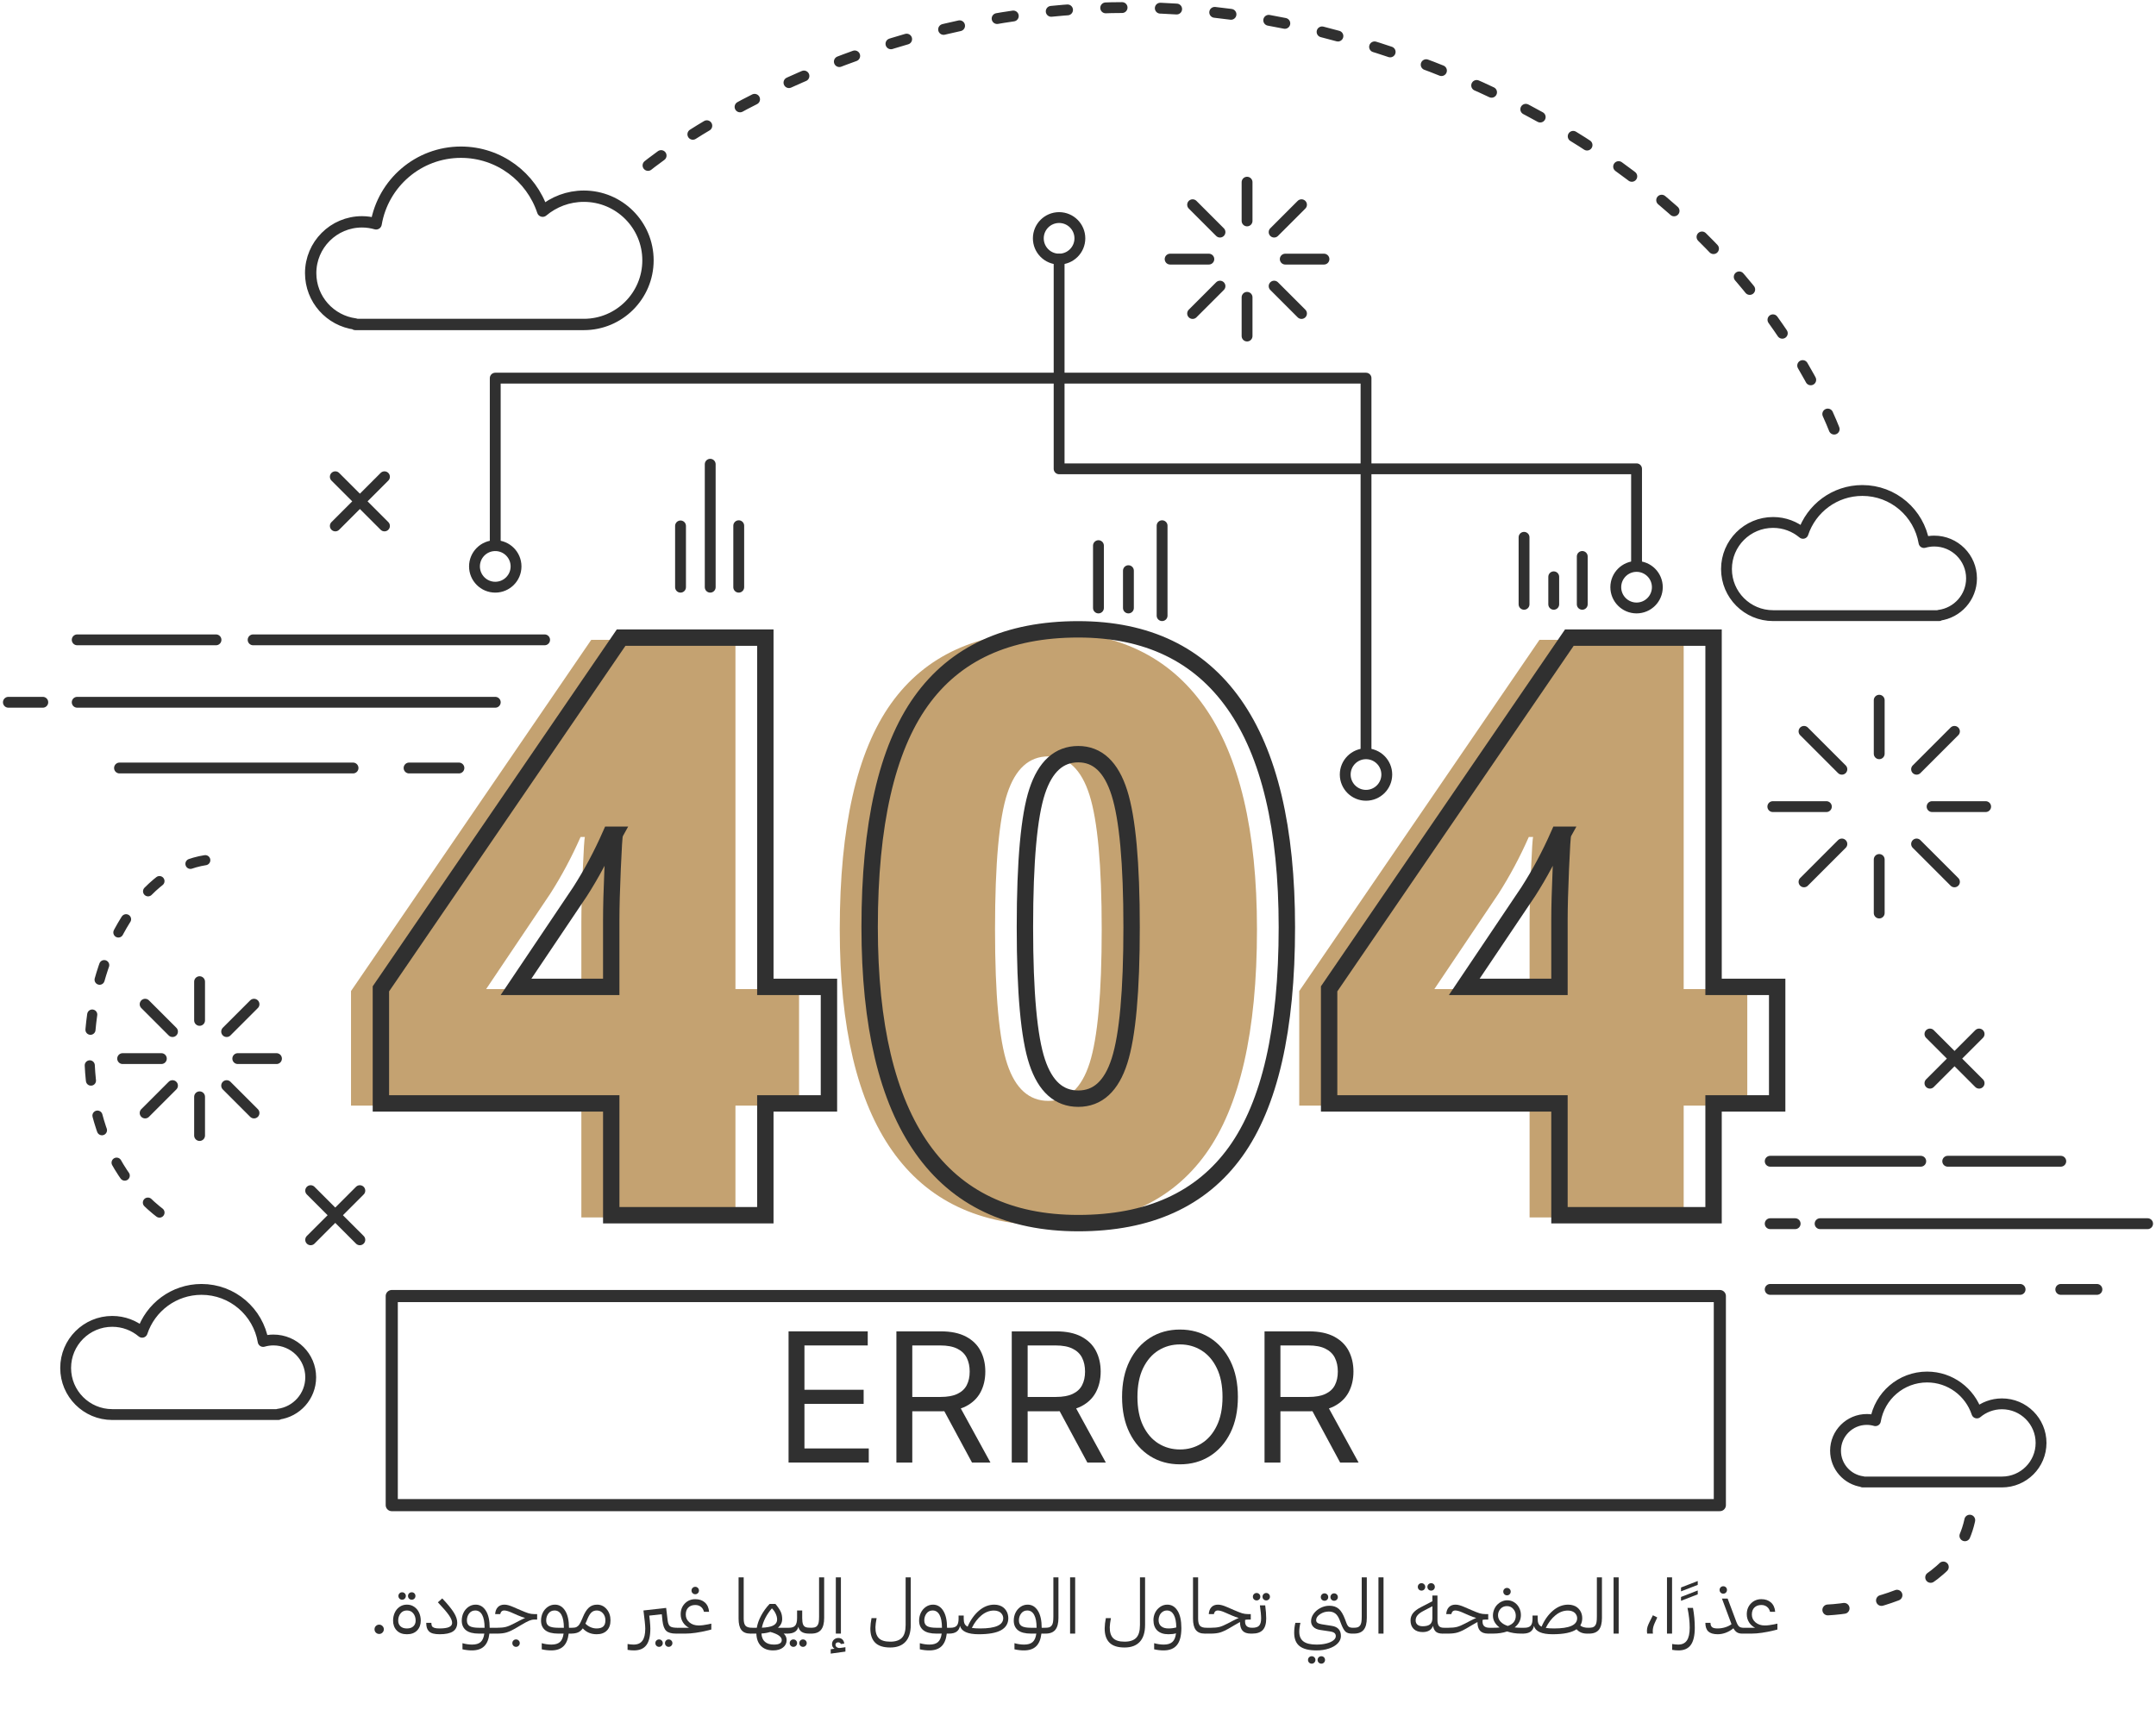 <svg width="430" height="346" viewBox="0 0 430 346" fill="none" xmlns="http://www.w3.org/2000/svg">
<path d="M159.367 220.528H146.68V242.829H115.948V220.528H70.008V197.676L117.918 127.623H146.681V197.282H159.367V220.528H159.367ZM115.948 197.282V183.886C115.948 181.365 116.039 177.965 116.224 173.681C116.407 169.401 116.551 167.154 116.658 166.944H115.791C114.005 170.989 111.981 174.773 109.723 178.292L96.957 197.282H115.948Z" fill="#C4A271"/>
<path d="M250.696 185.383C250.696 205.766 247.281 220.699 240.453 230.182C233.624 239.664 223.168 244.404 209.091 244.404C195.327 244.404 184.952 239.454 177.965 229.55C170.977 219.649 167.484 204.925 167.484 185.382C167.484 164.894 170.899 149.871 177.729 140.308C184.557 130.748 195.012 125.967 209.091 125.967C222.803 125.967 233.164 130.945 240.177 140.899C247.19 150.857 250.696 165.682 250.696 185.383ZM198.452 185.383C198.452 198.412 199.266 207.369 200.895 212.254C202.523 217.139 205.255 219.582 209.09 219.582C212.977 219.582 215.721 217.061 217.324 212.017C218.926 206.974 219.728 198.097 219.728 185.383C219.728 172.618 218.913 163.673 217.285 158.552C215.656 153.429 212.924 150.869 209.09 150.869C205.255 150.869 202.523 153.339 200.895 158.276C199.266 163.214 198.452 172.249 198.452 185.383Z" fill="#C4A271"/>
<path d="M348.484 220.528H335.798V242.829H305.066V220.528H259.125V197.676L307.036 127.623H335.798V197.282H348.484V220.528ZM305.066 197.282V183.886C305.066 181.365 305.157 177.965 305.341 173.681C305.524 169.401 305.668 167.154 305.775 166.944H304.908C303.122 170.989 301.098 174.773 298.84 178.292L286.075 197.282H305.066Z" fill="#C4A271"/>
<path d="M23.836 153.185H70.411" stroke="#303030" stroke-width="2.163" stroke-miterlimit="10" stroke-linecap="round" stroke-linejoin="round"/>
<path d="M81.586 153.185H91.529" stroke="#303030" stroke-width="2.163" stroke-miterlimit="10" stroke-linecap="round" stroke-linejoin="round"/>
<path d="M15.398 140.076H98.778" stroke="#303030" stroke-width="2.163" stroke-miterlimit="10" stroke-linecap="round" stroke-linejoin="round"/>
<path d="M8.535 140.076H1.672" stroke="#303030" stroke-width="2.163" stroke-miterlimit="10" stroke-linecap="round" stroke-linejoin="round"/>
<path d="M15.398 127.623H43.08" stroke="#303030" stroke-width="2.163" stroke-miterlimit="10" stroke-linecap="round" stroke-linejoin="round"/>
<path d="M50.484 127.623H108.62" stroke="#303030" stroke-width="2.163" stroke-miterlimit="10" stroke-linecap="round" stroke-linejoin="round"/>
<path d="M353.055 257.185H402.895" stroke="#303030" stroke-width="2.163" stroke-miterlimit="10" stroke-linecap="round" stroke-linejoin="round"/>
<path d="M411.008 257.185H418.217" stroke="#303030" stroke-width="2.163" stroke-miterlimit="10" stroke-linecap="round" stroke-linejoin="round"/>
<path d="M363.008 244.076H428.325" stroke="#303030" stroke-width="2.163" stroke-miterlimit="10" stroke-linecap="round" stroke-linejoin="round"/>
<path d="M358.031 244.076H353.055" stroke="#303030" stroke-width="2.163" stroke-miterlimit="10" stroke-linecap="round" stroke-linejoin="round"/>
<path d="M353.055 231.622H383.08" stroke="#303030" stroke-width="2.163" stroke-miterlimit="10" stroke-linecap="round" stroke-linejoin="round"/>
<path d="M388.461 231.622H411.009" stroke="#303030" stroke-width="2.163" stroke-miterlimit="10" stroke-linecap="round" stroke-linejoin="round"/>
<path d="M165.327 220.088H152.641V242.388H121.909V220.088H75.969V197.235L123.879 127.182H152.642V196.842H165.328L165.327 220.088ZM121.908 196.842V183.446C121.908 180.924 121.999 177.524 122.184 173.241C122.367 168.961 122.511 166.714 122.618 166.504H121.751C119.965 170.549 117.941 174.332 115.683 177.851L102.917 196.842H121.908Z" stroke="#303030" stroke-width="3.268" stroke-miterlimit="10"/>
<path d="M256.657 184.943C256.657 205.326 253.242 220.259 246.414 229.742C239.585 239.224 229.129 243.964 215.052 243.964C201.288 243.964 190.913 239.014 183.926 229.11C176.938 219.209 173.445 204.484 173.445 184.942C173.445 164.454 176.86 149.43 183.689 139.868C190.517 130.308 200.972 125.527 215.051 125.527C228.762 125.527 239.124 130.505 246.137 140.459C253.152 150.416 256.657 165.243 256.657 184.943ZM204.414 184.943C204.414 197.972 205.228 206.929 206.857 211.814C208.484 216.699 211.217 219.142 215.052 219.142C218.939 219.142 221.683 216.621 223.286 211.577C224.888 206.534 225.69 197.656 225.69 184.942C225.69 172.177 224.875 163.232 223.247 158.11C221.618 152.988 218.886 150.428 215.052 150.428C211.217 150.428 208.484 152.898 206.857 157.835C205.228 162.774 204.414 171.81 204.414 184.943Z" stroke="#303030" stroke-width="3.268" stroke-miterlimit="10"/>
<path d="M354.445 220.088H341.758V242.388H311.026V220.088H265.086V197.235L312.996 127.182H341.759V196.842H354.446L354.445 220.088ZM311.026 196.842V183.446C311.026 180.924 311.117 177.524 311.302 173.241C311.485 168.961 311.629 166.714 311.736 166.504H310.869C309.083 170.549 307.059 174.332 304.801 177.851L292.036 196.842H311.026Z" stroke="#303030" stroke-width="3.268" stroke-miterlimit="10"/>
<path d="M252.203 291.718V265.552H261.045C263.089 265.552 264.767 265.901 266.079 266.599C267.39 267.289 268.361 268.239 268.992 269.449C269.622 270.658 269.937 272.034 269.937 273.575C269.937 275.117 269.622 276.484 268.992 277.677C268.361 278.869 267.395 279.806 266.091 280.488C264.788 281.16 263.123 281.497 261.096 281.497H253.941V278.635H260.993C262.39 278.635 263.515 278.431 264.367 278.022C265.227 277.613 265.849 277.034 266.232 276.284C266.624 275.526 266.82 274.623 266.82 273.575C266.82 272.528 266.624 271.612 266.232 270.828C265.84 270.045 265.214 269.44 264.354 269.014C263.493 268.58 262.356 268.363 260.942 268.363H255.372V291.718H252.203ZM264.52 279.964L270.959 291.718H267.28L260.942 279.964H264.52Z" fill="#303030"/>
<path d="M246.889 278.635C246.889 281.395 246.391 283.78 245.394 285.79C244.398 287.8 243.031 289.35 241.293 290.441C239.555 291.531 237.571 292.076 235.339 292.076C233.108 292.076 231.123 291.531 229.385 290.441C227.648 289.35 226.281 287.8 225.284 285.79C224.287 283.78 223.789 281.395 223.789 278.635C223.789 275.875 224.287 273.49 225.284 271.48C226.281 269.47 227.648 267.92 229.385 266.829C231.123 265.739 233.108 265.194 235.339 265.194C237.571 265.194 239.555 265.739 241.293 266.829C243.031 267.92 244.398 269.47 245.394 271.48C246.391 273.49 246.889 275.875 246.889 278.635ZM243.823 278.635C243.823 276.369 243.444 274.457 242.686 272.898C241.936 271.339 240.918 270.16 239.632 269.359C238.354 268.558 236.923 268.158 235.339 268.158C233.755 268.158 232.32 268.558 231.033 269.359C229.756 270.16 228.738 271.339 227.98 272.898C227.23 274.457 226.855 276.369 226.855 278.635C226.855 280.901 227.23 282.813 227.98 284.372C228.738 285.93 229.756 287.11 231.033 287.911C232.32 288.711 233.755 289.112 235.339 289.112C236.923 289.112 238.354 288.711 239.632 287.911C240.918 287.11 241.936 285.93 242.686 284.372C243.444 282.813 243.823 280.901 243.823 278.635Z" fill="#303030"/>
<path d="M201.789 291.718V265.552H210.631C212.675 265.552 214.353 265.901 215.665 266.599C216.976 267.289 217.947 268.239 218.578 269.449C219.208 270.658 219.523 272.034 219.523 273.575C219.523 275.117 219.208 276.484 218.578 277.677C217.947 278.869 216.981 279.806 215.677 280.488C214.374 281.16 212.709 281.497 210.682 281.497H203.527V278.635H210.579C211.976 278.635 213.101 278.431 213.952 278.022C214.813 277.613 215.435 277.034 215.818 276.284C216.21 275.526 216.406 274.623 216.406 273.575C216.406 272.528 216.21 271.612 215.818 270.828C215.426 270.045 214.8 269.44 213.94 269.014C213.079 268.58 211.942 268.363 210.528 268.363H204.958V291.718H201.789ZM214.106 279.964L220.545 291.718H216.866L210.528 279.964H214.106Z" fill="#303030"/>
<path d="M178.781 291.718V265.552H187.623C189.667 265.552 191.345 265.901 192.657 266.599C193.968 267.289 194.939 268.239 195.57 269.449C196.2 270.658 196.515 272.034 196.515 273.575C196.515 275.117 196.2 276.484 195.57 277.677C194.939 278.869 193.973 279.806 192.669 280.488C191.366 281.16 189.701 281.497 187.674 281.497H180.519V278.635H187.572C188.969 278.635 190.093 278.431 190.945 278.022C191.805 277.613 192.427 277.034 192.81 276.284C193.202 275.526 193.398 274.623 193.398 273.575C193.398 272.528 193.202 271.612 192.81 270.828C192.418 270.045 191.792 269.44 190.932 269.014C190.072 268.58 188.934 268.363 187.52 268.363H181.95V291.718H178.781ZM191.098 279.964L197.537 291.718H193.858L187.52 279.964H191.098Z" fill="#303030"/>
<path d="M157.273 291.718V265.552H173.065V268.363H160.442V277.204H172.248V280.015H160.442V288.907H173.27V291.718H157.273Z" fill="#303030"/>
<path d="M374.797 150.344V139.663" stroke="#303030" stroke-width="2.163" stroke-miterlimit="10" stroke-linecap="round" stroke-linejoin="round"/>
<path d="M367.349 153.432L359.797 145.88" stroke="#303030" stroke-width="2.163" stroke-miterlimit="10" stroke-linecap="round" stroke-linejoin="round"/>
<path d="M364.259 160.888H353.578" stroke="#303030" stroke-width="2.163" stroke-miterlimit="10" stroke-linecap="round" stroke-linejoin="round"/>
<path d="M367.349 168.343L359.797 175.896" stroke="#303030" stroke-width="2.163" stroke-miterlimit="10" stroke-linecap="round" stroke-linejoin="round"/>
<path d="M374.797 171.432V182.113" stroke="#303030" stroke-width="2.163" stroke-miterlimit="10" stroke-linecap="round" stroke-linejoin="round"/>
<path d="M382.25 168.343L389.803 175.896" stroke="#303030" stroke-width="2.163" stroke-miterlimit="10" stroke-linecap="round" stroke-linejoin="round"/>
<path d="M385.344 160.888H396.025" stroke="#303030" stroke-width="2.163" stroke-miterlimit="10" stroke-linecap="round" stroke-linejoin="round"/>
<path d="M382.25 153.432L389.803 145.88" stroke="#303030" stroke-width="2.163" stroke-miterlimit="10" stroke-linecap="round" stroke-linejoin="round"/>
<path d="M39.805 203.527V195.806" stroke="#303030" stroke-width="2.163" stroke-miterlimit="10" stroke-linecap="round" stroke-linejoin="round"/>
<path d="M34.404 205.76L28.945 200.301" stroke="#303030" stroke-width="2.163" stroke-miterlimit="10" stroke-linecap="round" stroke-linejoin="round"/>
<path d="M32.181 211.149H24.461" stroke="#303030" stroke-width="2.163" stroke-miterlimit="10" stroke-linecap="round" stroke-linejoin="round"/>
<path d="M34.404 216.538L28.945 221.997" stroke="#303030" stroke-width="2.163" stroke-miterlimit="10" stroke-linecap="round" stroke-linejoin="round"/>
<path d="M39.805 218.77V226.49" stroke="#303030" stroke-width="2.163" stroke-miterlimit="10" stroke-linecap="round" stroke-linejoin="round"/>
<path d="M45.203 216.538L50.662 221.997" stroke="#303030" stroke-width="2.163" stroke-miterlimit="10" stroke-linecap="round" stroke-linejoin="round"/>
<path d="M47.422 211.149H55.143" stroke="#303030" stroke-width="2.163" stroke-miterlimit="10" stroke-linecap="round" stroke-linejoin="round"/>
<path d="M45.203 205.76L50.662 200.301" stroke="#303030" stroke-width="2.163" stroke-miterlimit="10" stroke-linecap="round" stroke-linejoin="round"/>
<path d="M248.719 44.062V36.34" stroke="#303030" stroke-width="2.163" stroke-miterlimit="10" stroke-linecap="round" stroke-linejoin="round"/>
<path d="M243.318 46.294L237.859 40.835" stroke="#303030" stroke-width="2.163" stroke-miterlimit="10" stroke-linecap="round" stroke-linejoin="round"/>
<path d="M241.095 51.683H233.375" stroke="#303030" stroke-width="2.163" stroke-miterlimit="10" stroke-linecap="round" stroke-linejoin="round"/>
<path d="M243.318 57.072L237.859 62.531" stroke="#303030" stroke-width="2.163" stroke-miterlimit="10" stroke-linecap="round" stroke-linejoin="round"/>
<path d="M248.719 59.304V67.025" stroke="#303030" stroke-width="2.163" stroke-miterlimit="10" stroke-linecap="round" stroke-linejoin="round"/>
<path d="M254.117 57.072L259.576 62.531" stroke="#303030" stroke-width="2.163" stroke-miterlimit="10" stroke-linecap="round" stroke-linejoin="round"/>
<path d="M256.336 51.683H264.056" stroke="#303030" stroke-width="2.163" stroke-miterlimit="10" stroke-linecap="round" stroke-linejoin="round"/>
<path d="M254.117 46.294L259.576 40.835" stroke="#303030" stroke-width="2.163" stroke-miterlimit="10" stroke-linecap="round" stroke-linejoin="round"/>
<path d="M343.012 258.511H78.133V300.211H343.012V258.511Z" stroke="#303030" stroke-width="2.419" stroke-miterlimit="10" stroke-linecap="round" stroke-linejoin="round"/>
<path d="M349.325 325.839H347.469V324.967L347.759 324.677H350.041C349.531 324.417 349.127 324.051 348.829 323.578C348.532 323.101 348.383 322.567 348.383 321.977C348.383 321.117 348.659 320.401 349.212 319.83C349.77 319.258 350.462 318.972 351.288 318.972C352.087 318.972 352.729 319.194 353.216 319.638C353.707 320.082 353.984 320.699 354.045 321.488H353.025C352.921 321.063 352.718 320.732 352.415 320.496C352.113 320.255 351.737 320.134 351.288 320.134C350.707 320.134 350.247 320.302 349.907 320.637C349.566 320.968 349.396 321.438 349.396 322.048C349.396 322.667 349.64 323.184 350.126 323.6C350.613 324.011 351.222 324.216 351.955 324.216C352.493 324.216 353.112 324.143 353.811 323.997L354.492 323.848V325.024L353.868 325.187C352.087 325.622 350.573 325.839 349.325 325.839Z" fill="#303030"/>
<path d="M344.221 316.605C344.363 316.747 344.434 316.922 344.434 317.13C344.434 317.337 344.363 317.515 344.221 317.661C344.079 317.803 343.905 317.874 343.697 317.874C343.489 317.874 343.314 317.803 343.172 317.661C343.031 317.515 342.96 317.337 342.96 317.13C342.96 316.922 343.031 316.747 343.172 316.605C343.314 316.463 343.489 316.393 343.697 316.393C343.905 316.393 344.079 316.463 344.221 316.605ZM347.743 325.548L347.453 325.839C347.042 325.839 346.701 325.756 346.432 325.591C346.168 325.426 345.929 325.154 345.716 324.776C345.268 325.154 344.764 325.449 344.207 325.662C343.654 325.87 343.097 325.971 342.534 325.967C341.708 325.957 341.098 325.771 340.706 325.407C340.319 325.038 340.125 324.467 340.125 323.692H341.145C341.145 324.089 341.249 324.374 341.457 324.549C341.665 324.724 342.024 324.811 342.534 324.811C343.054 324.811 343.557 324.738 344.044 324.592C344.535 324.445 344.965 324.237 345.334 323.968C345.324 323.93 345.301 323.862 345.263 323.763L343.434 318.859H344.568L346.283 323.43C346.458 323.902 346.642 324.228 346.836 324.408C347.034 324.587 347.337 324.677 347.743 324.677V325.548Z" fill="#303030"/>
<path d="M338.014 324.663C338.014 326.212 337.752 327.353 337.228 328.085C336.703 328.822 335.886 329.191 334.776 329.191C334.341 329.191 333.916 329.153 333.5 329.078V327.915C333.963 327.991 334.365 328.029 334.705 328.029C335.489 328.029 336.068 327.755 336.441 327.207C336.814 326.663 337.001 325.815 337.001 324.663C337.001 323.482 336.854 322.166 336.561 320.715H337.653C337.894 322.043 338.014 323.359 338.014 324.663Z" fill="#303030"/>
<path d="M338.603 316.122L335.266 317.412V316.64L338.603 315.35V316.122ZM338.603 318.007L335.266 319.297V318.532L338.603 317.235V318.007Z" fill="#303030"/>
<path d="M333.482 325.839H332.469V314.621H333.482V325.839Z" fill="#303030"/>
<path d="M329.673 325.839H328.511C328.483 325.65 328.469 325.475 328.469 325.315C328.469 324.989 328.514 324.691 328.603 324.422C328.693 324.148 328.842 323.803 329.05 323.387L329.659 322.182L330.531 322.615L330.021 323.734C329.761 324.301 329.631 324.833 329.631 325.329C329.631 325.541 329.645 325.711 329.673 325.839Z" fill="#303030"/>
<path d="M322.834 325.839H321.82V314.621H322.834V325.839Z" fill="#303030"/>
<path d="M316.94 325.839H316.508V324.967L316.798 324.677C317.148 324.677 317.427 324.649 317.635 324.592C317.842 324.53 318.013 324.412 318.145 324.237C318.277 324.063 318.367 323.836 318.414 323.557C318.461 323.278 318.485 322.903 318.485 322.43V314.621H319.498V322.721C319.498 323.789 319.29 324.575 318.875 325.081C318.459 325.586 317.814 325.839 316.94 325.839Z" fill="#303030"/>
<path d="M315.568 322.763C315.568 323.316 315.438 323.8 315.179 324.216C315.514 324.523 316.055 324.677 316.801 324.677V325.549L316.511 325.839C315.623 325.839 314.93 325.549 314.434 324.967C313.48 325.634 311.89 325.967 309.665 325.967C307.487 325.967 306.242 325.411 305.93 324.301C305.836 324.821 305.607 325.208 305.243 325.463C304.884 325.714 304.379 325.839 303.727 325.839V324.967L304.017 324.677C304.612 324.677 305.033 324.54 305.279 324.266C305.529 323.992 305.654 323.524 305.654 322.863V322.239H306.675V322.863C306.675 323.274 306.731 323.607 306.845 323.862C306.963 324.112 307.166 324.311 307.454 324.457C308.03 323.125 308.786 322.06 309.722 321.261C310.657 320.463 311.673 320.063 312.769 320.063C313.142 320.063 313.485 320.115 313.797 320.219C314.108 320.319 314.371 320.456 314.583 320.63C314.801 320.805 314.985 321.008 315.136 321.24C315.287 321.471 315.396 321.715 315.462 321.97C315.533 322.225 315.568 322.489 315.568 322.763ZM312.698 321.24C311.829 321.24 311.009 321.552 310.239 322.175C309.474 322.799 308.827 323.642 308.297 324.705C308.727 324.776 309.28 324.811 309.956 324.811C313.022 324.811 314.555 324.129 314.555 322.763C314.555 322.584 314.519 322.409 314.449 322.239C314.378 322.064 314.271 321.901 314.13 321.75C313.988 321.599 313.792 321.476 313.542 321.382C313.296 321.287 313.015 321.24 312.698 321.24Z" fill="#303030"/>
<path d="M301.08 316.938C301.227 317.08 301.3 317.255 301.3 317.463C301.3 317.671 301.227 317.848 301.08 317.994C300.938 318.136 300.764 318.207 300.556 318.207C300.348 318.207 300.173 318.136 300.031 317.994C299.89 317.848 299.819 317.671 299.819 317.463C299.819 317.255 299.89 317.08 300.031 316.938C300.173 316.797 300.348 316.726 300.556 316.726C300.764 316.726 300.938 316.797 301.08 316.938ZM297.756 325.839H296.828V324.967L297.119 324.677H297.756C298.29 324.677 298.73 324.658 299.075 324.62C298.196 323.959 297.756 323.17 297.756 322.253C297.756 321.819 297.837 321.41 297.997 321.027C298.158 320.64 298.371 320.314 298.635 320.049C298.9 319.785 299.204 319.577 299.549 319.426C299.894 319.27 300.246 319.192 300.605 319.192C301.116 319.192 301.581 319.326 302.001 319.596C302.422 319.865 302.748 320.224 302.979 320.673C303.216 321.122 303.334 321.611 303.334 322.14C303.334 323.127 302.916 323.949 302.079 324.606C302.514 324.653 302.932 324.677 303.334 324.677H304.028V325.548L303.738 325.839H303.334C302.337 325.839 301.42 325.695 300.584 325.407C299.748 325.695 298.805 325.839 297.756 325.839ZM298.77 322.182C298.77 322.669 298.94 323.097 299.28 323.465C299.62 323.829 300.1 324.112 300.719 324.315C301.782 323.956 302.313 323.278 302.313 322.282C302.313 321.757 302.148 321.306 301.817 320.928C301.491 320.545 301.066 320.354 300.542 320.354C300.017 320.354 299.59 320.538 299.259 320.907C298.933 321.275 298.77 321.7 298.77 322.182Z" fill="#303030"/>
<path d="M288.837 325.839H287.703V324.967L287.994 324.677H288.837C289.541 324.677 290.12 324.62 290.573 324.507C291.027 324.389 291.584 324.155 292.246 323.805L293.231 323.288C293.793 323 294.19 322.811 294.421 322.721C294.02 322.617 293.516 322.433 292.912 322.168L291.622 321.601C291.046 321.351 290.59 321.226 290.254 321.226C290.032 321.226 289.853 321.289 289.716 321.417C289.583 321.545 289.498 321.722 289.461 321.949H288.44C288.483 321.353 288.662 320.89 288.979 320.56C289.3 320.229 289.732 320.063 290.276 320.063C290.535 320.063 290.8 320.101 291.069 320.177C291.343 320.248 291.693 320.375 292.118 320.56L293.408 321.119C294.164 321.45 294.728 321.672 295.102 321.786C295.479 321.894 295.862 321.949 296.25 321.949H296.816V323.04H296.25C296.042 323.04 295.853 323.063 295.683 323.111V323.43C295.683 323.855 295.798 324.169 296.03 324.372C296.266 324.575 296.625 324.677 297.107 324.677V325.549L296.816 325.839C296.079 325.839 295.536 325.65 295.187 325.272C294.842 324.889 294.669 324.308 294.669 323.529C294.088 323.855 293.731 324.058 293.599 324.138L292.685 324.677C291.901 325.14 291.251 325.449 290.736 325.605C290.226 325.761 289.593 325.839 288.837 325.839Z" fill="#303030"/>
<path d="M285.955 315.996C286.097 316.138 286.168 316.312 286.168 316.52C286.168 316.728 286.097 316.905 285.955 317.052C285.813 317.193 285.638 317.264 285.431 317.264C285.223 317.264 285.046 317.193 284.899 317.052C284.757 316.905 284.686 316.728 284.686 316.52C284.686 316.312 284.757 316.138 284.899 315.996C285.046 315.854 285.223 315.783 285.431 315.783C285.638 315.783 285.813 315.854 285.955 315.996ZM284.034 315.996C284.181 316.138 284.254 316.312 284.254 316.52C284.254 316.728 284.181 316.905 284.034 317.052C283.893 317.193 283.718 317.264 283.51 317.264C283.302 317.264 283.127 317.193 282.986 317.052C282.844 316.905 282.773 316.728 282.773 316.52C282.773 316.312 282.844 316.138 282.986 315.996C283.127 315.854 283.302 315.783 283.51 315.783C283.718 315.783 283.893 315.854 284.034 315.996ZM287.996 325.549L287.705 325.839C287.138 325.839 286.706 325.721 286.408 325.485C286.111 325.244 285.91 324.849 285.806 324.301C285.485 325.123 284.797 325.534 283.744 325.534C282.983 325.534 282.388 325.329 281.958 324.918C281.533 324.507 281.32 323.937 281.32 323.21C281.32 322.667 281.486 322.182 281.816 321.757C282.152 321.332 282.674 320.937 283.383 320.574L285.679 319.383V318.249H286.692V323.125C286.692 323.692 286.791 324.093 286.99 324.33C287.188 324.561 287.523 324.677 287.996 324.677V325.549ZM282.341 323.21C282.341 323.574 282.464 323.86 282.709 324.067C282.96 324.271 283.305 324.372 283.744 324.372C284.41 324.372 284.899 324.245 285.211 323.989C285.523 323.73 285.679 323.321 285.679 322.763V320.382L283.935 321.297C283.387 321.575 282.983 321.868 282.723 322.175C282.468 322.478 282.341 322.823 282.341 323.21Z" fill="#303030"/>
<path d="M275.935 325.839H274.922V314.621H275.935V325.839Z" fill="#303030"/>
<path d="M270.042 325.839H269.609V324.967L269.9 324.677C270.25 324.677 270.528 324.649 270.736 324.592C270.944 324.53 271.114 324.412 271.246 324.237C271.379 324.063 271.468 323.836 271.516 323.557C271.563 323.278 271.587 322.903 271.587 322.43V314.621H272.6V322.721C272.6 323.789 272.392 324.575 271.976 325.081C271.561 325.586 270.916 325.839 270.042 325.839Z" fill="#303030"/>
<path d="M266.607 318.03C266.753 318.171 266.827 318.346 266.827 318.554C266.827 318.762 266.753 318.937 266.607 319.078C266.465 319.22 266.29 319.291 266.083 319.291C265.875 319.291 265.7 319.22 265.558 319.078C265.416 318.937 265.346 318.762 265.346 318.554C265.346 318.346 265.416 318.171 265.558 318.03C265.7 317.883 265.875 317.81 266.083 317.81C266.29 317.81 266.465 317.883 266.607 318.03ZM264.694 318.03C264.835 318.171 264.906 318.346 264.906 318.554C264.906 318.762 264.835 318.937 264.694 319.078C264.552 319.22 264.377 319.291 264.169 319.291C263.961 319.291 263.784 319.22 263.638 319.078C263.496 318.937 263.425 318.762 263.425 318.554C263.425 318.346 263.496 318.171 263.638 318.03C263.784 317.883 263.961 317.81 264.169 317.81C264.377 317.81 264.552 317.883 264.694 318.03ZM267.436 326.321C267.436 326.86 267.223 327.348 266.798 327.788C266.373 328.227 265.79 328.57 265.048 328.815C264.306 329.066 263.482 329.191 262.575 329.191C261.044 329.191 259.917 328.905 259.194 328.334C258.476 327.767 258.117 326.881 258.117 325.676C258.117 324.991 258.195 324.33 258.351 323.692H259.364C259.209 324.315 259.131 324.906 259.131 325.463C259.131 326.342 259.409 326.989 259.967 327.405C260.524 327.821 261.394 328.029 262.575 328.029C263.293 328.029 263.945 327.956 264.531 327.809C265.121 327.663 265.582 327.46 265.912 327.2C266.248 326.945 266.416 326.656 266.416 326.335C266.416 326.066 266.321 325.858 266.132 325.711C265.948 325.56 265.631 325.454 265.183 325.393L263.34 325.116C262.721 325.026 262.256 324.823 261.944 324.507C261.637 324.19 261.483 323.808 261.483 323.359C261.483 322.844 261.656 322.348 262.001 321.871C262.346 321.393 262.799 321.011 263.361 320.723C263.928 320.43 264.516 320.283 265.126 320.283C265.91 320.283 266.538 320.491 267.011 320.907C267.483 321.318 267.899 322.01 268.258 322.983L268.506 323.649C268.657 324.065 268.825 324.341 269.009 324.478C269.198 324.611 269.496 324.677 269.902 324.677V325.549L269.612 325.839C269.049 325.839 268.624 325.704 268.336 325.435C268.048 325.161 267.748 324.613 267.436 323.791L267.188 323.139C266.947 322.52 266.654 322.083 266.309 321.828C265.964 321.568 265.537 321.438 265.027 321.438C264.379 321.438 263.796 321.615 263.276 321.97C262.757 322.319 262.497 322.714 262.497 323.153C262.497 323.385 262.586 323.564 262.766 323.692C262.946 323.819 263.234 323.916 263.631 323.982L265.65 324.301C266.841 324.495 267.436 325.168 267.436 326.321ZM264.056 330.566C264.197 330.708 264.268 330.882 264.268 331.09C264.268 331.298 264.197 331.473 264.056 331.615C263.914 331.761 263.739 331.834 263.531 331.834C263.323 331.834 263.146 331.761 263 331.615C262.858 331.473 262.787 331.298 262.787 331.09C262.787 330.882 262.858 330.708 263 330.566C263.146 330.424 263.323 330.353 263.531 330.353C263.739 330.353 263.914 330.424 264.056 330.566ZM262.135 330.566C262.282 330.708 262.355 330.882 262.355 331.09C262.355 331.298 262.282 331.473 262.135 331.615C261.994 331.761 261.819 331.834 261.611 331.834C261.403 331.834 261.228 331.761 261.086 331.615C260.945 331.473 260.874 331.298 260.874 331.09C260.874 330.882 260.945 330.708 261.086 330.566C261.228 330.424 261.403 330.353 261.611 330.353C261.819 330.353 261.994 330.424 262.135 330.566Z" fill="#303030"/>
<path d="M253.061 317.959C253.207 318.1 253.281 318.275 253.281 318.483C253.281 318.691 253.207 318.866 253.061 319.008C252.919 319.149 252.744 319.22 252.537 319.22C252.329 319.22 252.154 319.149 252.012 319.008C251.87 318.866 251.8 318.691 251.8 318.483C251.8 318.275 251.87 318.1 252.012 317.959C252.154 317.812 252.329 317.739 252.537 317.739C252.744 317.739 252.919 317.812 253.061 317.959ZM251.148 317.959C251.289 318.1 251.36 318.275 251.36 318.483C251.36 318.691 251.289 318.866 251.148 319.008C251.006 319.149 250.831 319.22 250.623 319.22C250.415 319.22 250.238 319.149 250.092 319.008C249.95 318.866 249.879 318.691 249.879 318.483C249.879 318.275 249.95 318.1 250.092 317.959C250.238 317.812 250.415 317.739 250.623 317.739C250.831 317.739 251.006 317.812 251.148 317.959ZM249.751 325.839H249.461V324.967L249.751 324.677C250.418 324.677 250.878 324.533 251.133 324.245C251.393 323.956 251.523 323.482 251.523 322.82C251.523 322.197 251.44 321.325 251.275 320.205H252.338C252.47 321.197 252.537 322.069 252.537 322.82C252.537 323.86 252.312 324.623 251.863 325.109C251.414 325.596 250.711 325.839 249.751 325.839Z" fill="#303030"/>
<path d="M241.478 325.839H240.344V324.967L240.634 324.677H241.478C242.182 324.677 242.76 324.62 243.214 324.507C243.667 324.389 244.225 324.155 244.886 323.805L245.871 323.288C246.434 323 246.83 322.811 247.062 322.721C246.66 322.617 246.157 322.433 245.552 322.168L244.263 321.601C243.686 321.351 243.23 321.226 242.895 321.226C242.673 321.226 242.493 321.289 242.356 321.417C242.224 321.545 242.139 321.722 242.101 321.949H241.081C241.123 321.353 241.303 320.89 241.619 320.56C241.941 320.229 242.373 320.063 242.916 320.063C243.176 320.063 243.441 320.101 243.71 320.177C243.984 320.248 244.334 320.375 244.759 320.56L246.048 321.119C246.804 321.45 247.369 321.672 247.742 321.786C248.12 321.894 248.503 321.949 248.89 321.949H249.457V323.04H248.89C248.682 323.04 248.493 323.063 248.323 323.111V323.43C248.323 323.855 248.439 324.169 248.671 324.372C248.907 324.575 249.266 324.677 249.748 324.677V325.549L249.457 325.839C248.72 325.839 248.177 325.65 247.827 325.272C247.482 324.889 247.31 324.308 247.31 323.529C246.729 323.855 246.372 324.058 246.24 324.138L245.326 324.677C244.541 325.14 243.892 325.449 243.377 325.605C242.867 325.761 242.234 325.839 241.478 325.839Z" fill="#303030"/>
<path d="M240.347 325.839H240.276C239.473 325.839 238.882 325.6 238.504 325.123C238.126 324.641 237.938 323.888 237.938 322.863V314.621H238.958V322.863C238.958 323.538 239.081 324.011 239.326 324.28C239.577 324.545 240.014 324.677 240.637 324.677V325.549L240.347 325.839Z" fill="#303030"/>
<path d="M235.617 324.734C235.617 326.264 235.326 327.389 234.745 328.107C234.169 328.83 233.278 329.191 232.074 329.191C231.459 329.191 230.831 329.118 230.189 328.971V327.752C230.85 327.937 231.495 328.029 232.123 328.029C232.87 328.029 233.434 327.856 233.817 327.511C234.204 327.171 234.448 326.595 234.547 325.782C234.159 325.905 233.652 325.967 233.023 325.967C232.083 325.967 231.351 325.723 230.826 325.237C230.307 324.745 230.047 324.046 230.047 323.139C230.047 322.61 230.163 322.112 230.394 321.644C230.63 321.176 230.963 320.796 231.393 320.503C231.823 320.21 232.298 320.063 232.818 320.063C233.668 320.063 234.346 320.467 234.852 321.275C235.362 322.083 235.617 323.236 235.617 324.734ZM231.074 323.139C231.074 323.673 231.247 324.086 231.592 324.379C231.937 324.667 232.419 324.811 233.037 324.811C233.595 324.811 234.117 324.743 234.604 324.606C234.589 323.491 234.422 322.65 234.1 322.083C233.779 321.512 233.328 321.226 232.747 321.226C232.402 321.226 232.097 321.323 231.833 321.516C231.573 321.71 231.382 321.951 231.259 322.239C231.136 322.523 231.074 322.823 231.074 323.139Z" fill="#303030"/>
<path d="M228.378 324.11C228.378 325.584 228.031 326.701 227.337 327.462C226.642 328.227 225.624 328.61 224.282 328.61C222.903 328.61 221.894 328.282 221.256 327.625C220.618 326.973 220.307 326.019 220.321 324.762C220.335 324.143 220.413 323.472 220.555 322.749H221.568C221.426 323.5 221.348 324.1 221.334 324.549C221.32 325.532 221.54 326.26 221.993 326.732C222.447 327.209 223.21 327.448 224.282 327.448C225.34 327.448 226.118 327.19 226.614 326.675C227.11 326.165 227.358 325.315 227.358 324.124V314.621H228.378V324.11Z" fill="#303030"/>
<path d="M214.435 325.839H213.422V314.621H214.435V325.839Z" fill="#303030"/>
<path d="M208.542 325.839H208.109V324.967L208.4 324.677C208.75 324.677 209.028 324.649 209.236 324.592C209.444 324.53 209.614 324.412 209.746 324.237C209.879 324.063 209.968 323.836 210.016 323.557C210.063 323.278 210.087 322.903 210.087 322.43V314.621H211.1V322.721C211.1 323.789 210.892 324.575 210.476 325.081C210.061 325.586 209.416 325.839 208.542 325.839Z" fill="#303030"/>
<path d="M208.119 325.839H207.701C207.569 326.987 207.217 327.833 206.645 328.376C206.078 328.919 205.268 329.191 204.214 329.191C203.6 329.191 202.972 329.118 202.329 328.971V327.752C202.991 327.937 203.636 328.029 204.264 328.029C205.006 328.029 205.568 327.861 205.95 327.526C206.333 327.19 206.579 326.628 206.687 325.839H205.639C204.462 325.839 203.593 325.615 203.031 325.166C202.469 324.717 202.188 324.079 202.188 323.252C202.188 322.686 202.303 322.161 202.535 321.679C202.771 321.193 203.102 320.803 203.527 320.51C203.957 320.212 204.434 320.063 204.958 320.063C205.804 320.063 206.482 320.465 206.992 321.268C207.502 322.067 207.758 323.203 207.758 324.677H208.41V325.549L208.119 325.839ZM205.653 324.677H206.744C206.739 323.538 206.576 322.678 206.255 322.097C205.934 321.516 205.478 321.226 204.887 321.226C204.373 321.226 203.964 321.424 203.662 321.821C203.364 322.218 203.215 322.681 203.215 323.21C203.215 323.739 203.402 324.117 203.775 324.344C204.148 324.566 204.774 324.677 205.653 324.677Z" fill="#303030"/>
<path d="M201.1 322.763C201.1 323.826 200.615 324.627 199.647 325.166C198.683 325.7 197.2 325.967 195.196 325.967C193.018 325.967 191.774 325.411 191.462 324.301C191.367 324.821 191.138 325.208 190.774 325.463C190.415 325.714 189.91 325.839 189.258 325.839V324.967L189.548 324.677C190.144 324.677 190.564 324.54 190.81 324.266C191.06 323.992 191.185 323.524 191.185 322.863V322.239H192.206V322.863C192.206 323.274 192.263 323.607 192.376 323.862C192.494 324.112 192.697 324.311 192.985 324.457C193.562 323.125 194.318 322.06 195.253 321.261C196.189 320.463 197.204 320.063 198.3 320.063C198.674 320.063 199.016 320.115 199.328 320.219C199.64 320.319 199.902 320.456 200.114 320.63C200.332 320.805 200.516 321.008 200.667 321.24C200.818 321.471 200.927 321.715 200.993 321.97C201.064 322.225 201.1 322.489 201.1 322.763ZM198.229 321.24C197.36 321.24 196.54 321.552 195.77 322.175C195.005 322.799 194.358 323.642 193.829 324.705C194.259 324.776 194.811 324.811 195.487 324.811C198.553 324.811 200.086 324.129 200.086 322.763C200.086 322.584 200.051 322.409 199.98 322.239C199.909 322.064 199.803 321.901 199.661 321.75C199.519 321.599 199.323 321.476 199.073 321.382C198.827 321.287 198.546 321.24 198.229 321.24Z" fill="#303030"/>
<path d="M189.244 325.839H188.826C188.694 326.987 188.342 327.833 187.77 328.376C187.203 328.919 186.393 329.191 185.339 329.191C184.725 329.191 184.097 329.118 183.454 328.971V327.752C184.116 327.937 184.761 328.029 185.389 328.029C186.131 328.029 186.693 327.861 187.075 327.526C187.458 327.19 187.704 326.628 187.812 325.839H186.764C185.587 325.839 184.718 325.615 184.156 325.166C183.594 324.717 183.312 324.079 183.312 323.252C183.312 322.686 183.428 322.161 183.66 321.679C183.896 321.193 184.227 320.803 184.652 320.51C185.082 320.212 185.559 320.063 186.083 320.063C186.929 320.063 187.607 320.465 188.117 321.268C188.627 322.067 188.883 323.203 188.883 324.677H189.535V325.549L189.244 325.839ZM186.778 324.677H187.869C187.864 323.538 187.701 322.678 187.38 322.097C187.059 321.516 186.603 321.226 186.012 321.226C185.498 321.226 185.089 321.424 184.787 321.821C184.489 322.218 184.34 322.681 184.34 323.21C184.34 323.739 184.527 324.117 184.9 324.344C185.273 324.566 185.899 324.677 186.778 324.677Z" fill="#303030"/>
<path d="M181.644 324.11C181.644 325.584 181.297 326.701 180.602 327.462C179.908 328.227 178.89 328.61 177.548 328.61C176.168 328.61 175.16 328.282 174.522 327.625C173.884 326.973 173.572 326.019 173.586 324.762C173.601 324.143 173.679 323.472 173.82 322.749H174.834C174.692 323.5 174.614 324.1 174.6 324.549C174.586 325.532 174.805 326.26 175.259 326.732C175.712 327.209 176.475 327.448 177.548 327.448C178.606 327.448 179.383 327.19 179.879 326.675C180.375 326.165 180.623 325.315 180.623 324.124V314.621H181.644V324.11Z" fill="#303030"/>
<path d="M167.714 325.839H166.7V314.621H167.714V325.839ZM168.614 329.425L165.68 329.829V328.957L166.438 328.858C166.107 328.65 165.942 328.345 165.942 327.944C165.942 327.594 166.062 327.301 166.303 327.065C166.549 326.829 166.851 326.711 167.21 326.711C167.541 326.711 167.808 326.81 168.011 327.008C168.219 327.207 168.342 327.481 168.38 327.83L167.714 327.915C167.605 327.693 167.421 327.582 167.161 327.582C167.005 327.582 166.877 327.625 166.778 327.71C166.679 327.795 166.629 327.911 166.629 328.057C166.629 328.274 166.726 328.445 166.92 328.567C167.118 328.695 167.354 328.737 167.629 328.695L168.614 328.553V329.425Z" fill="#303030"/>
<path d="M161.815 325.839H161.383V324.967L161.673 324.677C162.023 324.677 162.302 324.649 162.51 324.592C162.717 324.53 162.888 324.412 163.02 324.237C163.152 324.063 163.242 323.836 163.289 323.557C163.336 323.278 163.36 322.903 163.36 322.43V314.621H164.373V322.721C164.373 323.789 164.165 324.575 163.75 325.081C163.334 325.586 162.689 325.839 161.815 325.839Z" fill="#303030"/>
<path d="M161.674 325.549L161.384 325.839C160.756 325.839 160.264 325.728 159.91 325.506C159.56 325.284 159.331 324.939 159.222 324.471C159.019 325.383 158.294 325.839 157.047 325.839V324.967L157.337 324.677C157.933 324.677 158.353 324.53 158.599 324.237C158.849 323.945 158.974 323.439 158.974 322.721V321.226H159.995V322.721C159.995 323.274 160.047 323.689 160.151 323.968C160.255 324.242 160.42 324.429 160.647 324.528C160.874 324.627 161.216 324.677 161.674 324.677V325.549ZM160.675 327.214C160.822 327.356 160.895 327.53 160.895 327.738C160.895 327.946 160.822 328.121 160.675 328.263C160.533 328.409 160.359 328.482 160.151 328.482C159.943 328.482 159.768 328.409 159.626 328.263C159.485 328.121 159.414 327.946 159.414 327.738C159.414 327.53 159.485 327.356 159.626 327.214C159.768 327.072 159.943 327.001 160.151 327.001C160.359 327.001 160.533 327.072 160.675 327.214ZM158.762 327.214C158.904 327.356 158.974 327.53 158.974 327.738C158.974 327.946 158.904 328.121 158.762 328.263C158.62 328.409 158.445 328.482 158.237 328.482C158.03 328.482 157.855 328.409 157.713 328.263C157.571 328.121 157.5 327.946 157.5 327.738C157.5 327.53 157.571 327.356 157.713 327.214C157.855 327.072 158.03 327.001 158.237 327.001C158.445 327.001 158.62 327.072 158.762 327.214Z" fill="#303030"/>
<path d="M156.889 327.129C156.889 327.743 156.646 328.239 156.159 328.617C155.677 329 155.025 329.191 154.203 329.191C153.168 329.191 152.361 328.898 151.779 328.312C151.198 327.731 150.889 326.907 150.851 325.839H149.703V324.967L149.994 324.677H150.936C151.073 323.878 151.364 323.066 151.808 322.239C152.252 321.412 152.814 320.637 153.494 319.915H154.65C155.146 320.505 155.495 321.018 155.698 321.452C155.902 321.882 156.003 322.376 156.003 322.934C156.003 323.604 155.722 324.185 155.16 324.677H157.335V325.548L157.045 325.839H156.308C156.695 326.198 156.889 326.628 156.889 327.129ZM154.99 322.997C154.99 322.662 154.9 322.296 154.72 321.899C154.541 321.497 154.286 321.131 153.955 320.8C153.431 321.4 152.996 322.036 152.651 322.707C152.311 323.373 152.077 324.025 151.95 324.663C152.427 324.644 152.842 324.601 153.197 324.535C153.556 324.469 153.846 324.389 154.068 324.294C154.295 324.195 154.477 324.077 154.614 323.94C154.756 323.798 154.853 323.654 154.905 323.508C154.961 323.356 154.99 323.186 154.99 322.997ZM155.918 327.129C155.918 326.472 155.157 325.931 153.636 325.506C153.079 325.681 152.488 325.787 151.865 325.825C151.907 326.557 152.141 327.108 152.566 327.476C152.991 327.845 153.584 328.029 154.345 328.029C155.394 328.029 155.918 327.729 155.918 327.129Z" fill="#303030"/>
<path d="M149.714 325.839H149.643C148.84 325.839 148.25 325.6 147.872 325.123C147.494 324.641 147.305 323.888 147.305 322.863V314.621H148.325V322.863C148.325 323.538 148.448 324.011 148.694 324.28C148.944 324.545 149.381 324.677 150.005 324.677V325.549L149.714 325.839Z" fill="#303030"/>
<path d="M139.188 316.726C139.33 316.867 139.4 317.042 139.4 317.25C139.4 317.458 139.33 317.633 139.188 317.775C139.046 317.916 138.871 317.987 138.663 317.987C138.456 317.987 138.278 317.916 138.132 317.775C137.99 317.633 137.919 317.458 137.919 317.25C137.919 317.042 137.99 316.867 138.132 316.726C138.278 316.579 138.456 316.506 138.663 316.506C138.871 316.506 139.046 316.579 139.188 316.726ZM136.7 325.839H134.844V324.967L135.134 324.677H137.416C136.906 324.417 136.502 324.051 136.204 323.578C135.907 323.101 135.758 322.567 135.758 321.977C135.758 321.117 136.034 320.401 136.587 319.83C137.145 319.258 137.837 318.972 138.663 318.972C139.462 318.972 140.104 319.194 140.591 319.638C141.082 320.082 141.359 320.699 141.42 321.488H140.4C140.296 321.063 140.093 320.732 139.79 320.496C139.488 320.255 139.112 320.134 138.663 320.134C138.082 320.134 137.622 320.302 137.282 320.637C136.941 320.968 136.771 321.438 136.771 322.048C136.771 322.667 137.015 323.184 137.501 323.6C137.988 324.011 138.597 324.216 139.33 324.216C139.868 324.216 140.487 324.143 141.186 323.997L141.867 323.848V325.024L141.243 325.187C139.462 325.622 137.948 325.839 136.7 325.839Z" fill="#303030"/>
<path d="M129.707 324.84C129.707 326.333 129.442 327.431 128.913 328.135C128.384 328.839 127.559 329.191 126.44 329.191C126.005 329.191 125.58 329.153 125.164 329.078V327.915C125.627 327.991 126.029 328.029 126.369 328.029C127.167 328.029 127.753 327.771 128.126 327.256C128.504 326.741 128.693 325.936 128.693 324.84C128.693 324.519 128.658 324.03 128.587 323.373L128.332 321.226L132.86 320.715L133.151 323.153C133.222 323.772 133.385 324.181 133.64 324.379C133.899 324.578 134.388 324.677 135.107 324.677V325.548L134.816 325.839C133.918 325.839 133.273 325.657 132.881 325.293C132.489 324.925 132.239 324.261 132.13 323.302L131.988 321.977L129.487 322.253L129.607 323.252C129.674 323.961 129.707 324.49 129.707 324.84ZM133.888 327.214C134.034 327.356 134.107 327.53 134.107 327.738C134.107 327.946 134.034 328.121 133.888 328.263C133.746 328.409 133.571 328.482 133.363 328.482C133.155 328.482 132.981 328.409 132.839 328.263C132.697 328.121 132.626 327.946 132.626 327.738C132.626 327.53 132.697 327.356 132.839 327.214C132.981 327.072 133.155 327.001 133.363 327.001C133.571 327.001 133.746 327.072 133.888 327.214ZM131.974 327.214C132.116 327.356 132.187 327.53 132.187 327.738C132.187 327.946 132.116 328.121 131.974 328.263C131.833 328.409 131.658 328.482 131.45 328.482C131.242 328.482 131.065 328.409 130.918 328.263C130.777 328.121 130.706 327.946 130.706 327.738C130.706 327.53 130.777 327.356 130.918 327.214C131.065 327.072 131.242 327.001 131.45 327.001C131.658 327.001 131.833 327.072 131.974 327.214Z" fill="#303030"/>
<path d="M121.759 323.196C121.759 324.07 121.515 324.75 121.029 325.237C120.547 325.723 119.871 325.967 119.002 325.967C117.868 325.967 116.945 325.577 116.231 324.797C115.957 325.18 115.638 325.449 115.275 325.605C114.915 325.761 114.436 325.839 113.836 325.839V324.967L114.126 324.677C114.486 324.677 114.774 324.625 114.991 324.521C115.208 324.412 115.395 324.242 115.551 324.011C115.707 323.774 115.891 323.406 116.104 322.905L116.26 322.53C116.619 321.665 117.015 321.039 117.45 320.652C117.885 320.26 118.43 320.063 119.087 320.063C119.848 320.063 120.483 320.363 120.993 320.963C121.504 321.559 121.759 322.303 121.759 323.196ZM117.018 323.274C116.961 323.406 116.874 323.597 116.756 323.848C117.049 324.15 117.389 324.386 117.776 324.556C118.168 324.726 118.572 324.811 118.988 324.811C119.583 324.811 120.025 324.682 120.313 324.422C120.601 324.157 120.745 323.749 120.745 323.196C120.745 322.629 120.58 322.159 120.249 321.786C119.923 321.412 119.517 321.226 119.03 321.226C118.61 321.226 118.26 321.351 117.982 321.601C117.703 321.847 117.434 322.277 117.174 322.891L117.018 323.274Z" fill="#303030"/>
<path d="M113.838 325.839H113.42C113.287 326.987 112.935 327.833 112.364 328.376C111.797 328.919 110.987 329.191 109.933 329.191C109.319 329.191 108.691 329.118 108.048 328.971V327.752C108.709 327.937 109.354 328.029 109.983 328.029C110.724 328.029 111.287 327.861 111.669 327.526C112.052 327.19 112.298 326.628 112.406 325.839H111.357C110.181 325.839 109.312 325.615 108.75 325.166C108.187 324.717 107.906 324.079 107.906 323.252C107.906 322.686 108.022 322.161 108.253 321.679C108.49 321.193 108.82 320.803 109.246 320.51C109.676 320.212 110.153 320.063 110.677 320.063C111.523 320.063 112.201 320.465 112.711 321.268C113.221 322.067 113.476 323.203 113.476 324.677H114.128V325.549L113.838 325.839ZM111.372 324.677H112.463C112.458 323.538 112.295 322.678 111.974 322.097C111.653 321.516 111.197 321.226 110.606 321.226C110.091 321.226 109.683 321.424 109.38 321.821C109.083 322.218 108.934 322.681 108.934 323.21C108.934 323.739 109.12 324.117 109.494 324.344C109.867 324.566 110.493 324.677 111.372 324.677Z" fill="#303030"/>
<path d="M99.15 325.839H98.016V324.967L98.306 324.677H99.15C99.853 324.677 100.432 324.62 100.886 324.507C101.339 324.389 101.897 324.155 102.558 323.805L103.543 323.288C104.105 323 104.502 322.811 104.734 322.721C104.332 322.617 103.829 322.433 103.224 322.168L101.935 321.601C101.358 321.351 100.902 321.226 100.567 321.226C100.345 321.226 100.165 321.289 100.028 321.417C99.896 321.545 99.811 321.722 99.773 321.949H98.753C98.795 321.353 98.975 320.89 99.291 320.56C99.612 320.229 100.045 320.063 100.588 320.063C100.848 320.063 101.112 320.101 101.382 320.177C101.656 320.248 102.005 320.375 102.431 320.56L103.72 321.119C104.476 321.45 105.041 321.672 105.414 321.786C105.792 321.894 106.175 321.949 106.562 321.949H107.129V323.04H106.562C106.241 323.04 105.903 323.113 105.549 323.26C105.194 323.406 104.649 323.699 103.912 324.138L102.998 324.677C102.213 325.14 101.564 325.449 101.049 325.605C100.538 325.761 99.905 325.839 99.15 325.839ZM103.444 327.214C103.59 327.356 103.664 327.53 103.664 327.738C103.664 327.946 103.59 328.121 103.444 328.263C103.302 328.409 103.127 328.482 102.92 328.482C102.712 328.482 102.537 328.409 102.395 328.263C102.253 328.121 102.183 327.946 102.183 327.738C102.183 327.53 102.253 327.356 102.395 327.214C102.537 327.072 102.712 327.001 102.92 327.001C103.127 327.001 103.302 327.072 103.444 327.214Z" fill="#303030"/>
<path d="M98.025 325.839H97.607C97.475 326.987 97.123 327.833 96.551 328.376C95.984 328.919 95.174 329.191 94.121 329.191C93.506 329.191 92.878 329.118 92.236 328.971V327.752C92.897 327.937 93.542 328.029 94.17 328.029C94.912 328.029 95.474 327.861 95.857 327.526C96.239 327.19 96.485 326.628 96.594 325.839H95.545C94.368 325.839 93.499 325.615 92.937 325.166C92.375 324.717 92.094 324.079 92.094 323.252C92.094 322.686 92.21 322.161 92.441 321.679C92.677 321.193 93.008 320.803 93.433 320.51C93.863 320.212 94.34 320.063 94.865 320.063C95.71 320.063 96.388 320.465 96.898 321.268C97.409 322.067 97.664 323.203 97.664 324.677H98.316V325.549L98.025 325.839ZM95.559 324.677H96.65C96.646 323.538 96.483 322.678 96.162 322.097C95.84 321.516 95.384 321.226 94.794 321.226C94.279 321.226 93.87 321.424 93.568 321.821C93.27 322.218 93.121 322.681 93.121 323.21C93.121 323.739 93.308 324.117 93.681 324.344C94.054 324.566 94.68 324.677 95.559 324.677Z" fill="#303030"/>
<path d="M91.194 323.692C91.18 324.476 90.887 325.052 90.316 325.421C89.749 325.785 88.87 325.967 87.68 325.967C87.155 325.967 86.718 325.919 86.368 325.825C86.024 325.73 85.752 325.584 85.553 325.385C85.355 325.187 85.216 324.953 85.135 324.684C85.055 324.415 85.013 324.084 85.008 323.692H86.028C86.033 323.975 86.073 324.193 86.149 324.344C86.229 324.49 86.387 324.606 86.624 324.691C86.86 324.771 87.202 324.811 87.651 324.811C88.506 324.811 89.137 324.722 89.543 324.542C89.954 324.363 90.165 324.089 90.174 323.72C90.179 323.304 89.971 322.794 89.55 322.189C89.13 321.58 88.391 320.715 87.332 319.596L88.204 318.816C89.309 319.988 90.087 320.942 90.535 321.679C90.984 322.411 91.204 323.082 91.194 323.692Z" fill="#303030"/>
<path d="M82.643 317.81C82.785 317.952 82.856 318.126 82.856 318.334C82.856 318.542 82.785 318.719 82.643 318.866C82.502 319.008 82.327 319.078 82.119 319.078C81.911 319.078 81.734 319.008 81.587 318.866C81.446 318.719 81.375 318.542 81.375 318.334C81.375 318.126 81.446 317.952 81.587 317.81C81.734 317.668 81.911 317.597 82.119 317.597C82.327 317.597 82.502 317.668 82.643 317.81ZM80.723 317.81C80.869 317.952 80.942 318.126 80.942 318.334C80.942 318.542 80.869 318.719 80.723 318.866C80.581 319.008 80.406 319.078 80.198 319.078C79.991 319.078 79.816 319.008 79.674 318.866C79.532 318.719 79.461 318.542 79.461 318.334C79.461 318.126 79.532 317.952 79.674 317.81C79.816 317.668 79.991 317.597 80.198 317.597C80.406 317.597 80.581 317.668 80.723 317.81ZM81.191 325.967H81.127C80.281 325.967 79.615 325.716 79.128 325.215C78.642 324.71 78.398 324.056 78.398 323.252C78.398 322.676 78.51 322.147 78.731 321.665C78.954 321.178 79.275 320.791 79.695 320.503C80.116 320.21 80.593 320.063 81.127 320.063H81.191C81.724 320.063 82.202 320.21 82.622 320.503C83.043 320.791 83.364 321.178 83.586 321.665C83.808 322.147 83.919 322.676 83.919 323.252C83.919 324.056 83.676 324.71 83.189 325.215C82.702 325.716 82.036 325.967 81.191 325.967ZM79.419 323.252C79.419 323.72 79.57 324.098 79.872 324.386C80.18 324.67 80.598 324.812 81.127 324.812H81.191C81.72 324.812 82.135 324.67 82.438 324.386C82.745 324.098 82.898 323.72 82.898 323.252C82.898 322.681 82.743 322.201 82.431 321.814C82.119 321.422 81.706 321.226 81.191 321.226H81.127C80.612 321.226 80.198 321.422 79.887 321.814C79.575 322.201 79.419 322.681 79.419 323.252Z" fill="#303030"/>
<path d="M76.276 325.641C76.096 325.82 75.879 325.91 75.624 325.91C75.368 325.91 75.149 325.82 74.965 325.641C74.785 325.461 74.695 325.241 74.695 324.982C74.695 324.722 74.785 324.502 74.965 324.323C75.149 324.143 75.368 324.053 75.624 324.053C75.879 324.053 76.096 324.143 76.276 324.323C76.46 324.502 76.552 324.722 76.552 324.982C76.552 325.241 76.46 325.461 76.276 325.641Z" fill="#303030"/>
<path d="M98.773 108.834V75.425H272.443V149.656" stroke="#303030" stroke-width="2.163" stroke-miterlimit="10" stroke-linecap="round" stroke-linejoin="round"/>
<path d="M211.234 51.683V93.51H326.401V112.54" stroke="#303030" stroke-width="2.163" stroke-miterlimit="10" stroke-linecap="round" stroke-linejoin="round"/>
<path d="M102.921 112.978C102.921 115.267 101.065 117.122 98.777 117.122C96.488 117.122 94.633 115.266 94.633 112.978C94.633 110.689 96.489 108.834 98.777 108.834C101.066 108.834 102.921 110.688 102.921 112.978Z" stroke="#303030" stroke-width="2.163" stroke-miterlimit="10" stroke-linecap="round" stroke-linejoin="round"/>
<path d="M211.23 51.683C213.519 51.683 215.374 49.828 215.374 47.539C215.374 45.25 213.519 43.395 211.23 43.395C208.941 43.395 207.086 45.25 207.086 47.539C207.086 49.828 208.941 51.683 211.23 51.683Z" stroke="#303030" stroke-width="2.163" stroke-miterlimit="10" stroke-linecap="round" stroke-linejoin="round"/>
<path d="M330.546 117.122C330.546 119.41 328.69 121.266 326.402 121.266C324.113 121.266 322.258 119.41 322.258 117.122C322.258 114.833 324.114 112.978 326.402 112.978C328.69 112.978 330.546 114.834 330.546 117.122Z" stroke="#303030" stroke-width="2.163" stroke-miterlimit="10" stroke-linecap="round" stroke-linejoin="round"/>
<path d="M276.585 154.488C276.585 156.776 274.729 158.632 272.441 158.632C270.153 158.632 268.297 156.776 268.297 154.488C268.297 152.199 270.153 150.344 272.441 150.344C274.729 150.344 276.585 152.2 276.585 154.488Z" stroke="#303030" stroke-width="2.163" stroke-miterlimit="10" stroke-linecap="round" stroke-linejoin="round"/>
<path d="M71.766 237.486L61.961 247.291" stroke="#303030" stroke-width="2.163" stroke-miterlimit="10" stroke-linecap="round" stroke-linejoin="round"/>
<path d="M61.961 237.486L71.766 247.291" stroke="#303030" stroke-width="2.163" stroke-miterlimit="10" stroke-linecap="round" stroke-linejoin="round"/>
<path d="M76.68 95.096L66.875 104.902" stroke="#303030" stroke-width="2.163" stroke-miterlimit="10" stroke-linecap="round" stroke-linejoin="round"/>
<path d="M66.875 95.096L76.68 104.902" stroke="#303030" stroke-width="2.163" stroke-miterlimit="10" stroke-linecap="round" stroke-linejoin="round"/>
<path d="M394.72 206.245L384.914 216.052" stroke="#303030" stroke-width="2.163" stroke-miterlimit="10" stroke-linecap="round" stroke-linejoin="round"/>
<path d="M384.914 206.245L394.72 216.052" stroke="#303030" stroke-width="2.163" stroke-miterlimit="10" stroke-linecap="round" stroke-linejoin="round"/>
<path d="M116.443 39.134C113.316 39.134 110.454 40.259 108.231 42.123C105.962 35.29 99.529 30.357 91.935 30.357C83.433 30.357 76.391 36.539 75.015 44.649C74.119 44.392 73.176 44.246 72.197 44.246C66.543 44.246 61.961 48.83 61.961 54.482C61.961 59.683 65.843 63.967 70.864 64.622V64.719H116.443C123.508 64.719 129.236 58.992 129.236 51.926C129.236 44.862 123.508 39.134 116.443 39.134Z" stroke="#303030" stroke-width="2.261" stroke-miterlimit="10" stroke-linecap="round" stroke-linejoin="round"/>
<path d="M353.628 104.208C355.9 104.208 357.979 105.025 359.594 106.379C361.243 101.415 365.916 97.832 371.433 97.832C377.61 97.832 382.726 102.323 383.725 108.214C384.376 108.028 385.061 107.922 385.773 107.922C389.88 107.922 393.209 111.252 393.209 115.359C393.209 119.137 390.39 122.25 386.741 122.725V122.795H353.629C348.496 122.795 344.336 118.633 344.336 113.501C344.336 108.369 348.495 104.208 353.628 104.208Z" stroke="#303030" stroke-width="2.163" stroke-miterlimit="10" stroke-linecap="round" stroke-linejoin="round"/>
<path d="M399.281 280.009C397.376 280.009 395.632 280.695 394.278 281.83C392.895 277.667 388.975 274.661 384.349 274.661C379.168 274.661 374.878 278.428 374.04 283.369C373.495 283.214 372.92 283.125 372.323 283.125C368.878 283.125 366.086 285.917 366.086 289.361C366.086 292.53 368.451 295.141 371.511 295.539V295.598H399.28C403.585 295.598 407.075 292.109 407.075 287.805C407.075 283.499 403.586 280.009 399.281 280.009Z" stroke="#303030" stroke-width="2.163" stroke-miterlimit="10" stroke-linecap="round" stroke-linejoin="round"/>
<path d="M22.387 263.561C24.659 263.561 26.738 264.379 28.353 265.733C30.002 260.769 34.675 257.185 40.192 257.185C46.369 257.185 51.484 261.677 52.484 267.568C53.135 267.381 53.82 267.276 54.531 267.276C58.639 267.276 61.968 270.605 61.968 274.713C61.968 278.491 59.148 281.604 55.5 282.079V282.148H22.387C17.254 282.148 13.094 277.988 13.094 272.855C13.094 267.722 17.254 263.561 22.387 263.561Z" stroke="#303030" stroke-width="2.163" stroke-miterlimit="10" stroke-linecap="round" stroke-linejoin="round"/>
<path d="M129.242 32.996C129.242 32.996 187.721 -14.682 267.177 7.284C350.641 30.357 367.349 89.871 367.349 89.871" stroke="#303030" stroke-width="2.163" stroke-miterlimit="10" stroke-linecap="round" stroke-linejoin="round" stroke-dasharray="3.27 7.62"/>
<path d="M40.941 171.572C18.27 175.088 6.873 223.204 32.374 242.304" stroke="#303030" stroke-width="2.017" stroke-miterlimit="10" stroke-linecap="round" stroke-linejoin="round" stroke-dasharray="3.05 7.11"/>
<path d="M364.544 321.117C364.544 321.117 391.462 320.198 393.234 300.761" stroke="#303030" stroke-width="2.163" stroke-miterlimit="10" stroke-linecap="round" stroke-linejoin="round" stroke-dasharray="3.27 7.62"/>
<path d="M141.648 117.122V92.598" stroke="#303030" stroke-width="2.163" stroke-miterlimit="10" stroke-linecap="round" stroke-linejoin="round"/>
<path d="M135.727 117.122V104.902" stroke="#303030" stroke-width="2.163" stroke-miterlimit="10" stroke-linecap="round" stroke-linejoin="round"/>
<path d="M231.773 122.796V104.86" stroke="#303030" stroke-width="2.163" stroke-miterlimit="10" stroke-linecap="round" stroke-linejoin="round"/>
<path d="M225.055 121.266V113.827" stroke="#303030" stroke-width="2.163" stroke-miterlimit="10" stroke-linecap="round" stroke-linejoin="round"/>
<path d="M219.078 121.266V108.834" stroke="#303030" stroke-width="2.163" stroke-miterlimit="10" stroke-linecap="round" stroke-linejoin="round"/>
<path d="M147.336 117.122V104.86" stroke="#303030" stroke-width="2.163" stroke-miterlimit="10" stroke-linecap="round" stroke-linejoin="round"/>
<path d="M309.883 120.535V115.049" stroke="#303030" stroke-width="2.163" stroke-miterlimit="10" stroke-linecap="round" stroke-linejoin="round"/>
<path d="M303.961 120.535V107.173" stroke="#303030" stroke-width="2.163" stroke-miterlimit="10" stroke-linecap="round" stroke-linejoin="round"/>
<path d="M315.57 120.535V110.991" stroke="#303030" stroke-width="2.163" stroke-miterlimit="10" stroke-linecap="round" stroke-linejoin="round"/>
</svg>
